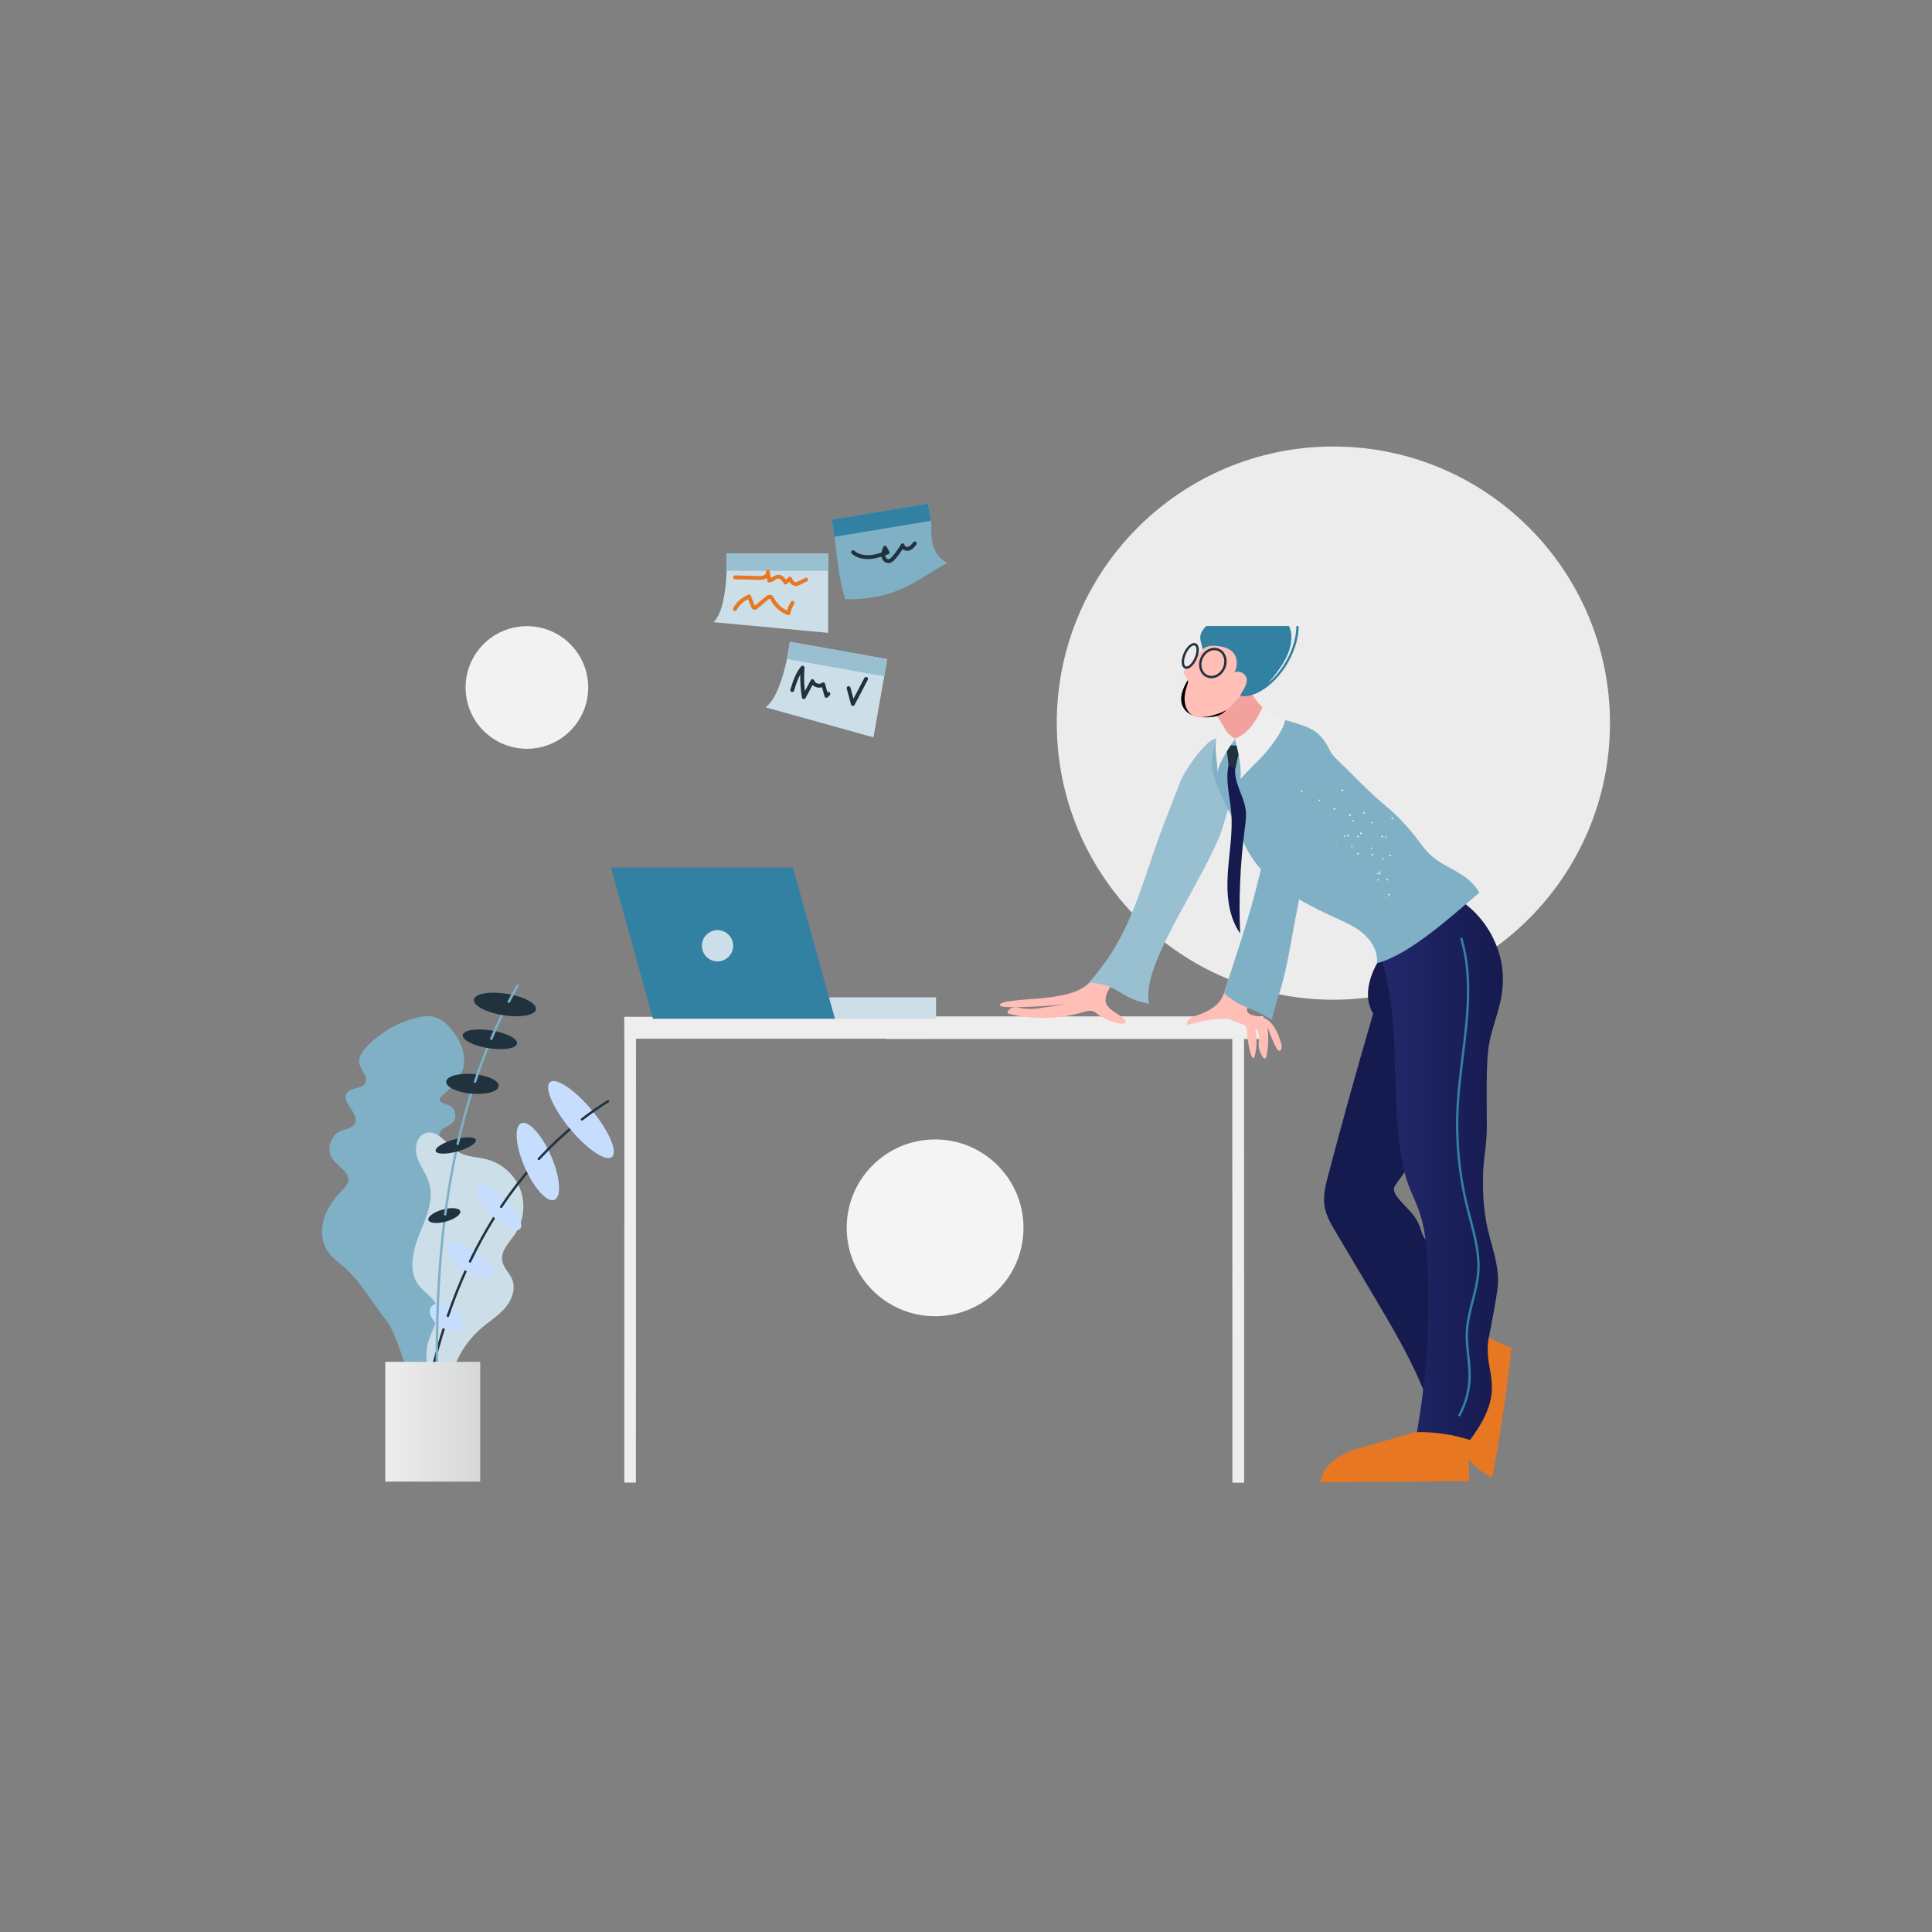 <?xml version="1.0" encoding="UTF-8"?> <svg xmlns="http://www.w3.org/2000/svg" width="450" height="450" viewBox="0 0 450 450" fill="none"><rect x="0" y="0" width="450" height="450" fill="#808080" stroke="none"/><g clip-path="url(#clip0_10456_43045)"><path d="M122.725 174.406C130.612 174.406 137.006 168.012 137.006 160.126C137.006 152.239 130.612 145.846 122.725 145.846C114.839 145.846 108.445 152.239 108.445 160.126C108.445 168.012 114.839 174.406 122.725 174.406Z" fill="#F2F2F2"></path></g><g clip-path="url(#clip1_10456_43045)"><path d="M310.567 232.853C346.149 232.853 374.994 204.008 374.994 168.427C374.994 132.845 346.149 104 310.567 104C274.985 104 246.141 132.845 246.141 168.427C246.141 204.008 274.985 232.853 310.567 232.853Z" fill="#ECECEC"></path></g><g clip-path="url(#clip2_10456_43045)"><path d="M145.433 237.061L145.406 345.323L148.117 345.324L148.143 239.788H287.211V345.324H289.757V237.061H145.433Z" fill="url(#paint0_linear_10456_43045)"></path></g><g clip-path="url(#clip3_10456_43045)"><path d="M217.801 306.576C229.172 306.576 238.391 297.358 238.391 285.986C238.391 274.615 229.172 265.396 217.801 265.396C206.429 265.396 197.211 274.615 197.211 285.986C197.211 297.358 206.429 306.576 217.801 306.576Z" fill="#F4F4F4"></path></g><g clip-path="url(#clip4_10456_43045)"><path d="M192.882 147.4L166.211 144.918C167.985 143.154 168.947 139.187 169.242 133.41V128.896H192.882V147.4Z" fill="#CCDFE8"></path><path d="M169.242 128.896H192.883V132.958H169.242V128.896Z" fill="#99C0D1"></path><path d="M203.446 171.747L178.312 164.742C180.319 163.308 181.928 159.566 183.212 153.928L183.994 149.484L206.653 153.527L203.446 171.747Z" fill="#CCDFE8"></path><path d="M183.993 149.486L206.653 153.529L205.949 157.529L183.289 153.486L183.993 149.486Z" fill="#99C0D1"></path><path d="M220.671 131.154C215.062 133.713 209.92 139.88 196.831 139.559C195.568 135.258 195.091 131.224 194.435 125.478L193.703 121.025L216.164 117.283L216.982 122.258C216.622 126.359 217.612 129.495 220.671 131.154Z" fill="#7FB0C5"></path><path d="M193.703 121.026L216.164 117.285L216.823 121.293L194.361 125.033L193.703 121.026Z" fill="#3281A3"></path><path d="M185.349 136.505C184.634 136.505 184.146 135.952 183.85 135.48L183.273 136.022C183.224 136.067 183.166 136.101 183.103 136.122C183.04 136.142 182.973 136.148 182.907 136.139C182.841 136.13 182.778 136.106 182.723 136.07C182.667 136.034 182.62 135.986 182.586 135.929C182.246 135.374 181.791 134.745 181.251 134.771C180.99 134.786 180.72 134.961 180.435 135.146C180.079 135.376 179.677 135.637 179.177 135.663C179.065 135.669 178.956 135.632 178.869 135.561C178.783 135.49 178.727 135.389 178.711 135.278L178.615 134.625C178.508 134.706 178.392 134.774 178.27 134.83C177.682 135.097 177.029 135.079 176.505 135.064L171.193 134.916C171.133 134.914 171.075 134.9 171.021 134.876C170.968 134.852 170.919 134.817 170.879 134.774C170.838 134.731 170.807 134.68 170.786 134.625C170.765 134.57 170.755 134.511 170.757 134.452C170.764 134.203 170.964 134.006 171.218 134.013L176.53 134.162C176.985 134.175 177.501 134.189 177.901 134.007C178.177 133.882 178.438 133.587 178.422 133.306L178.409 133.216C178.391 133.101 178.42 132.983 178.488 132.887C178.556 132.792 178.658 132.727 178.773 132.706C178.888 132.686 179.006 132.711 179.103 132.777C179.2 132.842 179.267 132.943 179.291 133.057C179.302 133.109 179.309 133.16 179.314 133.211L179.524 134.642C179.662 134.573 179.804 134.481 179.949 134.387C180.303 134.157 180.705 133.897 181.202 133.87C182.016 133.825 182.603 134.381 183.048 134.998L183.662 134.421C183.713 134.373 183.775 134.338 183.843 134.318C183.91 134.298 183.982 134.295 184.051 134.308C184.12 134.321 184.185 134.35 184.241 134.393C184.297 134.436 184.341 134.492 184.372 134.555C184.715 135.272 185.033 135.611 185.368 135.602C185.521 135.596 185.701 135.507 185.876 135.422L187.567 134.594C187.62 134.568 187.677 134.553 187.736 134.55C187.795 134.546 187.854 134.555 187.91 134.574C187.965 134.593 188.017 134.623 188.061 134.663C188.105 134.702 188.14 134.75 188.166 134.803C188.218 134.91 188.225 135.034 188.186 135.147C188.148 135.26 188.066 135.353 187.959 135.406L186.268 136.233C186.034 136.348 185.742 136.491 185.402 136.504C185.384 136.505 185.367 136.505 185.349 136.505V136.505ZM183.619 143.27C183.567 143.27 183.515 143.261 183.465 143.242C181.798 142.629 180.363 141.372 179.529 139.795C179.46 139.664 179.369 139.492 179.307 139.468C179.29 139.46 179.188 139.441 178.859 139.715L176.437 141.734C176.307 141.842 176.004 142.096 175.616 142.018C175.173 141.929 175 141.493 174.936 141.329L174.227 139.533C173.106 140.086 172.147 141.005 171.553 142.106C171.525 142.158 171.488 142.204 171.442 142.241C171.396 142.279 171.344 142.306 171.287 142.323C171.231 142.34 171.171 142.346 171.113 142.34C171.054 142.333 170.997 142.316 170.945 142.287C170.841 142.23 170.763 142.133 170.729 142.019C170.696 141.904 170.709 141.781 170.765 141.675C171.528 140.26 172.819 139.106 174.306 138.511C174.361 138.489 174.419 138.478 174.478 138.479C174.537 138.48 174.595 138.493 174.649 138.516C174.758 138.564 174.844 138.653 174.888 138.764L175.769 140.996C175.784 141.033 175.796 141.063 175.807 141.085C175.823 141.073 175.843 141.058 175.865 141.039L178.287 139.02C178.492 138.848 179.039 138.392 179.635 138.628C180.005 138.774 180.182 139.109 180.311 139.354C180.974 140.607 182.051 141.621 183.317 142.206C183.529 141.492 183.834 140.81 184.225 140.176C184.256 140.126 184.296 140.082 184.344 140.048C184.392 140.013 184.446 139.989 184.503 139.975C184.561 139.962 184.62 139.96 184.678 139.969C184.737 139.979 184.792 140 184.842 140.031C184.943 140.095 185.015 140.196 185.042 140.312C185.069 140.428 185.049 140.551 184.987 140.652C184.554 141.353 184.24 142.119 184.056 142.921C184.041 142.983 184.014 143.042 183.976 143.092C183.937 143.143 183.888 143.185 183.832 143.216C183.767 143.251 183.694 143.27 183.619 143.27V143.27Z" fill="#E87722"></path><path d="M206.918 131.159C206.081 131.159 205.455 130.417 205.304 129.651C204.46 129.917 203.592 130.132 202.69 130.203C200.978 130.338 199.454 129.896 198.395 128.958C198.209 128.794 198.191 128.509 198.354 128.321C198.518 128.134 198.801 128.116 198.987 128.281C199.85 129.044 201.173 129.417 202.62 129.303C203.53 129.231 204.427 128.992 205.307 128.702C205.386 128.229 205.559 127.788 205.709 127.406C205.739 127.327 205.792 127.258 205.861 127.208C205.93 127.157 206.011 127.127 206.096 127.122C206.181 127.116 206.266 127.135 206.341 127.176C206.415 127.216 206.477 127.278 206.517 127.353L207.129 128.459C207.193 128.574 207.203 128.713 207.157 128.837C207.134 128.898 207.099 128.953 207.052 128.999C207.006 129.045 206.95 129.081 206.889 129.103C206.65 129.189 206.41 129.276 206.168 129.361C206.17 129.379 206.171 129.397 206.174 129.414C206.23 129.838 206.584 130.288 206.967 130.254C207.255 130.228 207.531 129.96 207.787 129.674C208.576 128.791 209.268 127.826 209.85 126.795C209.897 126.712 209.97 126.645 210.058 126.606C210.145 126.567 210.243 126.557 210.337 126.578C210.529 126.62 210.671 126.784 210.687 126.982C210.695 127.086 210.757 127.177 210.869 127.253C211.056 127.379 211.334 127.419 211.544 127.352C211.991 127.208 212.343 126.788 212.724 126.295C212.76 126.248 212.805 126.209 212.856 126.18C212.907 126.151 212.964 126.132 213.022 126.125C213.081 126.117 213.14 126.122 213.197 126.137C213.254 126.153 213.307 126.18 213.353 126.216C213.447 126.29 213.508 126.398 213.523 126.517C213.537 126.635 213.505 126.755 213.432 126.85C213.066 127.323 212.565 127.971 211.818 128.211C211.343 128.365 210.788 128.284 210.371 128.002C210.324 127.971 210.279 127.937 210.238 127.902C209.712 128.743 209.115 129.538 208.454 130.278C208.075 130.701 207.643 131.1 207.046 131.153C207.003 131.156 206.961 131.158 206.918 131.159V131.159ZM187.225 162.834C187.119 162.833 187.016 162.795 186.935 162.726C186.854 162.657 186.8 162.562 186.783 162.457C186.488 160.69 186.36 158.899 186.4 157.107C185.749 158.3 185.334 159.647 184.955 160.875C184.937 160.931 184.909 160.984 184.872 161.029C184.834 161.075 184.788 161.113 184.736 161.14C184.684 161.168 184.627 161.185 184.568 161.19C184.509 161.196 184.45 161.189 184.394 161.172C184.28 161.136 184.185 161.056 184.13 160.95C184.074 160.844 184.063 160.721 184.098 160.607C184.649 158.822 185.274 156.798 186.587 155.227C186.647 155.154 186.73 155.102 186.822 155.079C186.915 155.056 187.012 155.063 187.1 155.1C187.188 155.136 187.262 155.2 187.312 155.282C187.362 155.363 187.384 155.458 187.377 155.553C187.234 157.357 187.267 159.17 187.477 160.967L188.841 158.434C188.882 158.355 188.946 158.291 189.024 158.249C189.103 158.207 189.192 158.19 189.28 158.2C189.368 158.209 189.452 158.244 189.52 158.301C189.588 158.357 189.638 158.433 189.664 158.518C189.76 158.838 190.046 159.097 190.43 159.21C190.813 159.324 191.193 159.262 191.446 159.046C191.503 158.997 191.572 158.963 191.646 158.948C191.72 158.932 191.796 158.936 191.868 158.958C191.94 158.98 192.006 159.02 192.058 159.075C192.11 159.129 192.148 159.196 192.168 159.268L192.714 161.236C192.801 161.181 192.905 161.157 193.007 161.17C193.11 161.182 193.205 161.23 193.276 161.304C193.448 161.484 193.443 161.77 193.265 161.943L192.793 162.4C192.738 162.455 192.669 162.494 192.594 162.513C192.519 162.533 192.439 162.532 192.365 162.511C192.289 162.491 192.221 162.451 192.166 162.396C192.111 162.341 192.071 162.272 192.05 162.197L191.457 160.06C191.065 160.197 190.617 160.206 190.176 160.076C189.818 159.97 189.506 159.784 189.264 159.54L187.619 162.597C187.581 162.668 187.524 162.728 187.455 162.77C187.385 162.812 187.306 162.834 187.225 162.834V162.834ZM198.651 164.428C198.552 164.427 198.456 164.395 198.378 164.334C198.3 164.274 198.243 164.19 198.218 164.094L197.222 160.394C197.19 160.279 197.206 160.156 197.265 160.052C197.324 159.948 197.422 159.872 197.537 159.84C197.652 159.809 197.775 159.825 197.878 159.885C197.981 159.944 198.056 160.042 198.087 160.157L198.786 162.754L201.328 157.919C201.355 157.867 201.393 157.82 201.438 157.783C201.483 157.745 201.535 157.716 201.592 157.699C201.648 157.681 201.707 157.675 201.766 157.681C201.825 157.686 201.882 157.703 201.934 157.731C202.039 157.788 202.118 157.883 202.153 157.998C202.188 158.112 202.176 158.235 202.12 158.341L199.047 164.187C199.009 164.26 198.952 164.32 198.883 164.363C198.813 164.405 198.733 164.427 198.651 164.428V164.428Z" fill="#21323F"></path></g><g clip-path="url(#clip5_10456_43045)"><path d="M107.815 248.983L108.063 248.685C108.008 248.682 107.953 248.682 107.897 248.679C108.686 245.456 107.133 242.042 104.943 239.529C103.973 238.416 102.824 237.386 101.414 236.945C99.942 236.485 98.345 236.714 96.851 237.094C92.489 238.2 88.457 240.575 85.375 243.853C84.374 244.918 83.414 246.287 83.698 247.721C84.016 249.323 85.822 250.779 85.082 252.234C84.319 253.734 81.718 253.189 80.784 254.588C79.344 256.745 83.804 259.331 82.659 261.657C82.072 262.849 80.455 262.949 79.237 263.482C76.902 264.504 75.966 267.832 77.427 269.921C78.728 271.779 81.607 273.1 81.064 275.302C80.873 276.074 80.268 276.662 79.711 277.229C77.881 279.093 76.274 281.253 75.487 283.743C74.698 286.234 74.815 289.095 76.225 291.294C76.947 292.421 77.964 293.324 79.001 294.17C84.173 298.382 86.176 302.809 90.326 308.031C92.919 311.294 98.684 332.2 100.094 338.082C101.164 329.522 103.626 304.065 104.661 302.652C105.696 301.24 106.235 299.254 105.354 297.74C104.713 296.637 103.489 296.04 102.447 295.303C101.405 294.566 100.42 293.405 100.671 292.154C100.787 291.576 101.153 291.083 101.526 290.626C102.711 289.177 104.088 287.852 104.951 286.19C105.814 284.528 106.06 282.371 104.956 280.859C103.919 279.44 101.927 278.816 100.372 277.946C101.699 276.928 103.646 276.235 104.75 274.921C105.592 273.92 105.9 272.494 105.546 271.235C105.173 269.906 104.166 268.879 103.358 267.751C103.525 267.095 103.476 266.437 103.086 265.842C102.879 265.526 102.601 265.277 102.283 265.067C102.24 264.402 102.389 263.761 102.83 263.252C103.503 262.476 104.641 262.268 105.386 261.561C106.568 260.441 106.169 258.145 104.679 257.489C103.822 257.111 102.557 257.013 102.418 256.086C102.404 255.981 102.406 255.875 102.427 255.771C104.635 253.722 106.996 251.791 107.815 248.983Z" fill="#7FB0C5"></path><path d="M119.305 298.034C118.693 296.501 117.271 295.32 116.986 293.695C116.573 291.335 118.65 289.386 119.986 287.398C122.001 284.402 122.465 280.421 121.194 277.043C119.922 273.664 116.949 270.976 113.46 270.05C111.24 269.461 108.794 269.525 106.821 268.349C104.133 266.749 101.988 262.909 99.039 263.952C96.977 264.682 96.493 267.489 97.174 269.567C97.856 271.645 99.31 273.409 99.947 275.501C101.164 279.499 99.207 283.68 97.652 287.558C96.097 291.437 95.028 296.226 97.623 299.502C98.888 301.1 100.912 302.139 101.646 304.04C102.645 306.625 100.821 309.335 99.923 311.957C98.253 316.837 100.16 322.711 104.38 325.679C104.523 319.469 107.414 313.373 112.133 309.332C113.959 307.769 116.049 306.492 117.624 304.676C119.199 302.86 120.196 300.265 119.305 298.034V298.034Z" fill="#CCDFE8"></path><path d="M97.719 335.122C97.679 335.122 97.639 335.113 97.603 335.096C97.566 335.08 97.533 335.055 97.507 335.025C97.48 334.994 97.46 334.959 97.449 334.92C97.438 334.881 97.435 334.841 97.44 334.801C98.783 325.268 100.806 316.322 103.452 308.211C103.463 308.176 103.482 308.144 103.506 308.116C103.53 308.088 103.559 308.065 103.592 308.048C103.625 308.031 103.661 308.021 103.698 308.018C103.735 308.016 103.772 308.02 103.807 308.032C103.842 308.043 103.875 308.061 103.903 308.085C103.931 308.109 103.954 308.139 103.971 308.172C103.988 308.205 103.998 308.241 104.001 308.277C104.003 308.314 103.999 308.351 103.988 308.386C101.351 316.465 99.336 325.379 97.998 334.88C97.989 334.947 97.955 335.008 97.904 335.053C97.853 335.097 97.787 335.122 97.719 335.122Z" fill="#21323F"></path><path d="M100.414 304.405C101.223 303.215 103.433 303.305 105.349 304.607C107.266 305.909 108.164 307.929 107.355 309.119C106.547 310.31 104.337 310.219 102.421 308.917C100.504 307.616 99.606 305.595 100.414 304.405Z" fill="#C6DDFE"></path><path d="M104.321 306.777C104.276 306.776 104.232 306.766 104.192 306.745C104.152 306.725 104.118 306.695 104.092 306.658C104.066 306.622 104.049 306.58 104.042 306.535C104.036 306.491 104.04 306.446 104.054 306.403C105.415 302.434 106.959 298.577 108.644 294.94C108.659 294.907 108.681 294.877 108.708 294.852C108.736 294.827 108.767 294.807 108.802 294.795C108.837 294.782 108.874 294.776 108.911 294.778C108.948 294.779 108.984 294.788 109.018 294.803C109.051 294.819 109.082 294.841 109.107 294.868C109.132 294.895 109.151 294.927 109.164 294.962C109.177 294.996 109.182 295.033 109.181 295.07C109.179 295.107 109.171 295.143 109.155 295.177C107.478 298.795 105.941 302.634 104.587 306.585C104.569 306.641 104.533 306.689 104.485 306.724C104.437 306.758 104.38 306.777 104.321 306.777V306.777Z" fill="#21323F"></path><path d="M104.358 290.038C105.167 288.848 108.168 289.476 111.061 291.44C113.953 293.405 115.643 295.962 114.834 297.153C114.025 298.343 111.025 297.715 108.132 295.751C105.239 293.786 103.55 291.228 104.358 290.038Z" fill="#C6DDFE"></path><path d="M109.493 294.085C109.445 294.085 109.398 294.073 109.356 294.05C109.315 294.026 109.28 293.993 109.254 293.953C109.229 293.913 109.214 293.867 109.211 293.819C109.209 293.772 109.218 293.724 109.238 293.681C109.747 292.62 110.272 291.567 110.814 290.523C112.28 287.701 113.878 284.95 115.604 282.279C115.625 282.248 115.651 282.221 115.681 282.2C115.712 282.179 115.746 282.164 115.782 282.157C115.818 282.149 115.856 282.148 115.892 282.155C115.928 282.162 115.963 282.175 115.994 282.196C116.025 282.216 116.052 282.242 116.073 282.272C116.094 282.302 116.109 282.337 116.117 282.373C116.124 282.409 116.125 282.446 116.118 282.482C116.112 282.519 116.098 282.553 116.078 282.584C114.362 285.241 112.772 287.976 111.314 290.782C110.775 291.821 110.252 292.869 109.746 293.924C109.724 293.972 109.688 294.013 109.643 294.042C109.598 294.07 109.546 294.085 109.493 294.085V294.085Z" fill="#21323F"></path><path d="M111.064 276.138C112.021 275.185 115.049 276.672 117.828 279.46C120.607 282.248 122.085 285.281 121.128 286.234C120.172 287.186 117.144 285.699 114.365 282.911C111.586 280.123 110.108 277.091 111.064 276.138V276.138Z" fill="#C6DDFE"></path><path d="M116.727 281.366C116.676 281.366 116.626 281.352 116.582 281.325C116.538 281.299 116.502 281.261 116.478 281.216C116.454 281.171 116.443 281.121 116.446 281.07C116.448 281.019 116.465 280.969 116.493 280.927C118.778 277.52 121.271 274.279 123.903 271.293C123.928 271.265 123.957 271.242 123.991 271.226C124.024 271.21 124.06 271.2 124.097 271.198C124.134 271.196 124.171 271.2 124.206 271.212C124.241 271.224 124.273 271.243 124.301 271.268C124.329 271.292 124.352 271.322 124.368 271.355C124.384 271.388 124.394 271.424 124.396 271.461C124.398 271.498 124.393 271.535 124.381 271.57C124.369 271.605 124.351 271.637 124.326 271.665C121.711 274.633 119.233 277.855 116.961 281.241C116.935 281.28 116.901 281.311 116.86 281.333C116.819 281.354 116.773 281.366 116.727 281.366V281.366Z" fill="#21323F"></path><path d="M121.395 261.622C123.084 260.886 126.193 264.28 128.339 269.203C130.486 274.126 130.856 278.713 129.168 279.449C127.479 280.185 124.37 276.791 122.223 271.868C120.077 266.946 119.706 262.358 121.395 261.622Z" fill="#C6DDFE"></path><path d="M125.5 270.227C125.445 270.227 125.392 270.211 125.346 270.181C125.3 270.151 125.264 270.108 125.242 270.058C125.22 270.008 125.214 269.952 125.223 269.898C125.232 269.845 125.256 269.794 125.293 269.754C127.999 266.827 130.89 264.111 133.884 261.682C133.913 261.659 133.946 261.641 133.982 261.631C134.017 261.62 134.054 261.617 134.091 261.621C134.128 261.625 134.164 261.636 134.196 261.653C134.229 261.671 134.258 261.695 134.281 261.723C134.304 261.752 134.322 261.785 134.332 261.821C134.343 261.856 134.346 261.893 134.342 261.93C134.338 261.967 134.327 262.002 134.31 262.035C134.292 262.067 134.268 262.096 134.239 262.119C131.266 264.531 128.395 267.228 125.707 270.136C125.681 270.165 125.649 270.188 125.613 270.204C125.578 270.219 125.539 270.227 125.5 270.227V270.227Z" fill="#21323F"></path><path d="M128.111 252.052C129.531 250.879 133.909 253.831 137.89 258.645C141.87 263.46 143.946 268.314 142.526 269.488C141.106 270.662 136.728 267.71 132.747 262.895C128.767 258.081 126.691 253.226 128.111 252.052V252.052Z" fill="#C6DDFE"></path><path d="M135.547 261.01C135.489 261.01 135.431 260.991 135.383 260.957C135.336 260.923 135.3 260.874 135.281 260.819C135.262 260.763 135.261 260.703 135.278 260.647C135.295 260.59 135.329 260.541 135.375 260.505C137.339 258.99 139.376 257.573 141.48 256.259C141.543 256.223 141.618 256.213 141.689 256.231C141.759 256.249 141.82 256.294 141.858 256.356C141.897 256.417 141.91 256.491 141.895 256.562C141.88 256.633 141.838 256.696 141.778 256.737C139.69 258.041 137.668 259.447 135.72 260.951C135.67 260.989 135.61 261.01 135.547 261.01V261.01Z" fill="#21323F"></path><path d="M102.723 340.512L101.704 337.417C101.69 337.373 101.686 337.325 101.695 337.279C101.703 337.233 101.723 337.19 101.752 337.154C101.781 337.117 101.819 337.088 101.862 337.07C101.905 337.052 101.952 337.044 101.999 337.048C101.329 322.049 100.969 304.466 102.964 286.587C103.059 285.737 103.159 284.881 103.264 284.045C103.274 283.972 103.312 283.905 103.371 283.859C103.43 283.813 103.504 283.792 103.579 283.801C103.653 283.81 103.72 283.848 103.766 283.907C103.812 283.966 103.833 284.041 103.824 284.115C103.719 284.959 103.619 285.804 103.524 286.65C101.47 305.06 101.918 323.168 102.627 338.452L102.723 340.512Z" fill="#7FB0C5"></path><path d="M99.778 284.153C99.566 283.384 101.057 282.303 103.109 281.737C105.16 281.171 106.995 281.336 107.207 282.104C107.42 282.873 105.928 283.954 103.877 284.52C101.825 285.086 99.99 284.921 99.778 284.153Z" fill="#21323F"></path><path d="M103.704 283.124C103.664 283.124 103.624 283.115 103.587 283.099C103.551 283.082 103.518 283.058 103.492 283.028C103.465 282.998 103.446 282.962 103.434 282.924C103.422 282.886 103.419 282.845 103.424 282.806C104.109 277.571 104.996 272.448 106.063 267.578C106.07 267.541 106.084 267.506 106.105 267.475C106.126 267.443 106.153 267.417 106.184 267.396C106.216 267.375 106.251 267.361 106.288 267.354C106.325 267.347 106.363 267.348 106.4 267.356C106.437 267.364 106.471 267.379 106.502 267.401C106.533 267.423 106.559 267.45 106.579 267.482C106.599 267.514 106.612 267.55 106.618 267.587C106.624 267.624 106.622 267.662 106.613 267.698C105.55 272.553 104.665 277.661 103.983 282.879C103.974 282.947 103.941 283.009 103.889 283.054C103.838 283.099 103.772 283.124 103.704 283.124Z" fill="#7FB0C5"></path><path d="M101.469 268.096C101.257 267.328 103.184 266.126 105.773 265.412C108.361 264.698 110.632 264.742 110.844 265.511C111.056 266.279 109.129 267.481 106.541 268.195C103.952 268.909 101.681 268.865 101.469 268.096Z" fill="#21323F"></path><path d="M106.603 266.717C106.56 266.717 106.518 266.707 106.48 266.689C106.442 266.671 106.408 266.644 106.382 266.611C106.355 266.578 106.337 266.539 106.327 266.498C106.318 266.457 106.318 266.414 106.327 266.373C107.333 261.939 108.515 257.597 109.841 253.467C109.864 253.396 109.914 253.337 109.981 253.303C110.047 253.268 110.125 253.262 110.196 253.285C110.267 253.308 110.326 253.358 110.36 253.424C110.394 253.491 110.401 253.568 110.378 253.639C109.056 257.754 107.878 262.08 106.877 266.497C106.863 266.56 106.828 266.615 106.778 266.655C106.728 266.695 106.667 266.717 106.603 266.717Z" fill="#7FB0C5"></path><path d="M110.241 250.167C106.864 249.876 104.038 250.663 103.929 251.926C103.819 253.189 106.469 254.448 109.846 254.739C113.223 255.03 116.049 254.242 116.159 252.979C116.268 251.717 113.619 250.458 110.241 250.167Z" fill="#21323F"></path><path d="M110.641 252.225C110.596 252.225 110.552 252.214 110.513 252.193C110.473 252.173 110.439 252.143 110.412 252.107C110.386 252.071 110.369 252.029 110.363 251.985C110.356 251.941 110.36 251.896 110.374 251.853C111.349 248.933 112.424 246.047 113.598 243.2C113.612 243.165 113.632 243.134 113.659 243.108C113.685 243.082 113.716 243.061 113.75 243.047C113.784 243.033 113.821 243.025 113.858 243.025C113.895 243.025 113.931 243.033 113.966 243.047C114.11 243.106 114.178 243.271 114.119 243.415C112.95 246.25 111.88 249.124 110.908 252.032C110.89 252.088 110.854 252.137 110.806 252.172C110.758 252.206 110.7 252.225 110.641 252.225V252.225Z" fill="#7FB0C5"></path><path d="M107.782 241.069C107.964 239.926 110.941 239.448 114.432 240.002C117.924 240.556 120.607 241.933 120.425 243.076C120.243 244.219 117.266 244.697 113.775 244.143C110.284 243.589 107.601 242.213 107.782 241.069V241.069Z" fill="#21323F"></path><path d="M114.43 242.226C114.384 242.226 114.338 242.214 114.297 242.192C114.256 242.17 114.221 242.138 114.195 242.099C114.169 242.06 114.154 242.015 114.15 241.969C114.145 241.923 114.153 241.876 114.171 241.833C115.14 239.561 116.177 237.319 117.279 235.109C117.296 235.076 117.319 235.046 117.347 235.022C117.375 234.998 117.407 234.979 117.442 234.968C117.478 234.956 117.515 234.951 117.552 234.954C117.588 234.956 117.625 234.966 117.658 234.983C117.691 234.999 117.72 235.022 117.745 235.05C117.769 235.078 117.787 235.111 117.799 235.146C117.811 235.181 117.815 235.218 117.813 235.254C117.81 235.291 117.8 235.327 117.784 235.36C116.686 237.561 115.654 239.793 114.69 242.054C114.668 242.105 114.632 242.148 114.586 242.179C114.54 242.209 114.486 242.226 114.43 242.226V242.226Z" fill="#7FB0C5"></path><path d="M110.394 232.819C110.613 231.437 114.024 230.828 118.011 231.461C121.998 232.094 125.052 233.728 124.832 235.111C124.613 236.494 121.202 237.102 117.215 236.469C113.228 235.836 110.174 234.202 110.394 232.819V232.819Z" fill="#21323F"></path><path d="M118.508 233.607C118.46 233.606 118.412 233.594 118.37 233.57C118.328 233.546 118.292 233.511 118.267 233.47C118.242 233.429 118.228 233.381 118.227 233.333C118.225 233.285 118.236 233.237 118.259 233.194C118.918 231.933 119.603 230.684 120.311 229.45C120.33 229.418 120.354 229.39 120.384 229.367C120.413 229.344 120.446 229.328 120.482 229.318C120.518 229.309 120.555 229.306 120.592 229.311C120.629 229.316 120.664 229.328 120.696 229.346C120.728 229.365 120.757 229.389 120.779 229.418C120.802 229.448 120.818 229.481 120.828 229.517C120.838 229.553 120.84 229.59 120.835 229.626C120.831 229.663 120.819 229.699 120.8 229.731C120.095 230.959 119.415 232.201 118.758 233.455C118.734 233.501 118.699 233.539 118.654 233.566C118.61 233.593 118.56 233.607 118.508 233.607V233.607Z" fill="#7FB0C5"></path><path d="M89.742 317.195H111.849V345.1H89.742V317.195Z" fill="url(#paint1_linear_10456_43045)"></path></g><g clip-path="url(#clip6_10456_43045)"><path d="M145.383 215.533H215.586V241.929H145.383V215.533Z" fill="#EEEEEE"></path></g><g clip-path="url(#clip7_10456_43045)"><path d="M289.731 237.061L289.758 345.323L287.047 345.324L287.021 239.788H147.953V345.324H145.407V237.061H289.731Z" fill="url(#paint2_linear_10456_43045)"></path></g><g clip-path="url(#clip8_10456_43045)"><path d="M206.352 236.74H294.238V241.998H206.352V236.74Z" fill="#EEEEEE"></path><path d="M290.146 239.001C290.4 239.305 290.403 239.738 290.414 240.134C290.471 242.257 291.473 247.781 292.219 246.167C292.781 243.939 292.818 241.61 292.327 239.365C293.419 240.188 293.257 241.829 293.162 243.193C293.067 244.558 294.257 247.154 294.892 246.415C295.422 243.997 295.507 241.573 295.236 239.113C295.775 240.869 296.481 242.57 297.345 244.191C297.464 244.414 297.61 244.655 297.853 244.72C298.495 244.892 298.656 243.856 298.466 243.22C297.676 240.574 296.464 237.509 293.772 236.88C292.433 236.567 290.465 236.519 290.407 235.146C292.389 230.288 294.148 225.341 295.676 220.322C293.925 220.089 292.301 219.04 291.369 217.541C289.221 221.278 287.056 225.052 285.775 229.166C285.384 230.42 285.067 231.723 284.357 232.829C282.993 234.955 280.453 235.965 278.054 236.76C277.128 237.068 275.994 238.084 276.703 238.754C279.711 237.737 282.87 237.241 286.045 237.286L289.423 238.573C289.688 238.674 289.965 238.784 290.146 239.001V239.001ZM232.951 234.271C232.06 232.824 241.277 232.866 245.44 232.164C247.97 231.737 250.6 231.27 252.68 229.769C254.307 228.596 255.453 226.892 256.624 225.264C257.583 223.932 258.58 222.629 259.615 221.355C260.066 220.8 260.647 220.197 261.359 220.269C262.078 220.341 262.554 221.12 262.55 221.841C262.545 222.562 262.191 223.229 261.846 223.863L258.441 230.119C257.874 231.16 257.289 232.325 257.566 233.477C258.083 235.627 262.211 236.717 262.18 238.062C262.212 239.176 257.49 237.659 255.672 236.232C255.371 235.996 255.08 235.737 254.729 235.586C253.94 235.248 253.038 235.521 252.214 235.764C246.538 237.437 240.405 237.535 234.679 236.042C234.643 235.28 235.441 234.709 236.201 234.632C236.961 234.555 237.711 234.811 238.468 234.91C239.473 235.041 240.766 235.02 241.768 234.874C244.427 234.487 245.673 234.304 248.332 233.918C242.843 234.444 233.769 234.941 232.951 234.271V234.271Z" fill="#FFBEB6"></path><path d="M343.137 308.929C345.782 311.117 348.802 312.809 352.051 313.923C350.958 324.037 349.467 334.105 347.58 344.102C343.803 342.533 341.013 339.114 339.468 335.33C337.923 331.547 337.498 327.403 337.385 323.318C337.363 322.506 337.355 321.673 337.627 320.908C337.93 320.056 338.552 319.363 339.055 318.611C340.857 315.918 341.151 312.452 342.863 309.701C344.222 307.515 340.959 310.305 343.137 308.929V308.929Z" fill="#E87722"></path><path d="M342.257 331.556C341.935 336.053 342.201 344.97 342.201 344.97C342.201 344.97 313.212 345.243 307.469 345.243C308.375 341.577 310.536 339.783 313.987 338.243C315.049 337.769 316.17 337.446 317.287 337.125L328.783 333.816C331.134 333.14 333.506 332.459 335.947 332.283C338.133 332.125 340.406 332.363 342.456 331.586C340.118 335.296 342.57 327.185 342.257 331.556Z" fill="#E87722"></path><path d="M337.475 293.6C336.295 292.145 334.646 290.894 333.179 289.785C330.849 288.024 331.405 286.654 329.897 284.048C328.808 282.166 326.381 280.241 325.186 278.434C324.865 277.948 324.618 277.355 324.714 276.771C324.793 276.295 325.086 275.901 325.365 275.526C333.035 265.248 338.167 253.016 342.299 240.564C343.696 236.354 345.005 231.896 344.344 227.459C343.169 219.568 336.34 214.303 330.1 209.969C328.851 214.821 325.048 218.27 322.15 222.199C319.253 226.128 317.204 231.88 319.837 236.079C316.167 248.606 312.67 261.182 309.347 273.805C308.745 276.089 308.144 278.464 308.494 280.818C308.829 283.067 309.997 285.061 311.138 286.982L319.953 301.822C324.638 309.711 329.354 317.663 332.56 326.363C335.132 321.607 338.435 317.318 342.293 313.724C339.847 308.626 338.474 302.938 338.308 297.219C338.271 295.952 338.252 294.558 337.475 293.6Z" fill="#151A4F"></path><path d="M346.856 311.093C347.325 308.952 348.476 302.611 348.77 300.439C349.571 294.518 346.938 289.68 346.035 283.774C345.483 280.163 345.389 278.227 345.419 274.574C345.463 269.288 346.265 267.752 346.309 262.466C346.347 257.919 345.993 247.534 346.856 243.069C347.924 237.541 349.881 234.279 350.049 228.651C350.301 220.213 345.173 211.851 337.532 208.244C332.279 211.007 326.809 219.702 321.148 221.487C326.533 238.006 323.839 249.577 326.011 266.814C326.405 269.937 326.964 273.061 328.055 276.015C328.788 278 329.756 279.892 330.47 281.884C331.893 285.86 332.27 290.128 332.482 294.345C333.139 307.472 332.317 320.631 330.03 333.574C334.225 333.496 338.404 334.117 342.396 335.409C351.778 322.84 344.962 319.732 346.856 311.093Z" fill="url(#paint3_linear_10456_43045)"></path><path d="M299.254 169.352L285.523 171.495C284.573 171.643 283.61 171.795 282.734 172.167C280.184 173.248 275.872 179.601 274.927 182.057C271.957 189.771 270.67 192.73 268.364 199.541C264.618 210.601 261.688 219.924 253.664 228.863C260.988 229.347 260.427 232.476 267.634 233.781C265.811 225.038 278.218 208.572 284.043 194.806C285.595 191.138 286.592 183.82 289.947 181.408C290.994 180.655 295.802 179.926 296.808 179.126C299.734 176.796 300.774 172.641 299.254 169.352Z" fill="#99C0D1"></path><path d="M305.555 169.927C308.793 171.888 308.651 174.261 311.385 176.876C315.496 180.806 318.815 184.486 323.203 188.104C326.431 190.765 329.094 194.041 331.599 197.39C335.413 202.491 341.407 202.395 344.575 207.918C338.369 213.093 328.521 222.311 320.701 224.359C321.034 221.621 319.409 218.955 317.267 217.214C315.126 215.473 312.506 214.454 309.998 213.299C301.937 209.588 293.388 204.647 289.814 196.532C283.954 183.229 280.265 180.142 283.481 171.878C284.047 170.422 288.082 168.09 289.55 167.552C290.628 167.158 290.819 165.738 291.944 165.966C294.802 166.545 303.062 168.417 305.555 169.927V169.927Z" fill="#7FB0C5"></path><path d="M301.338 204.037C300.87 203.89 300.514 204.456 300.35 204.917L289.922 234.089" stroke="black" stroke-width="2.469" stroke-miterlimit="10"></path><path d="M280.273 166.032C281.134 165.482 282.325 165.793 283.104 166.455C283.883 167.116 284.323 168.102 284.842 168.982C286.266 171.394 285.412 170.452 287.623 172.174C289.991 171.287 293.679 168.931 295.495 166.262C292.052 162.96 291.182 161.26 289.374 156.848C287.421 160.771 284.18 164.041 280.273 166.032V166.032Z" fill="#F2A19C"></path><path d="M282.922 150.049L277.62 159.195C276.716 160.753 275.806 162.707 276.73 164.254C277.678 165.838 279.904 165.921 281.748 165.814C283.109 165.735 284.92 165.171 284.787 163.816" stroke="black" stroke-width="2.469" stroke-miterlimit="10"></path><path d="M281.688 159.593C282.096 158.559 282.047 157.412 282.107 156.301C282.167 155.191 282.381 154.005 283.17 153.22C283.958 152.436 285.482 152.333 286.079 153.271C286.262 155.186 285.873 157.112 284.96 158.805C284.614 159.444 284.153 160.079 283.472 160.336C282.791 160.593 281.866 160.298 281.688 159.593Z" stroke="black" stroke-width="2.469" stroke-miterlimit="10"></path><path d="M287.056 164.125L291.226 159.76C292.162 158.781 293.115 157.776 293.666 156.539C294.723 154.171 294.024 151.187 292.134 149.409C290.245 147.631 287.335 147.091 284.872 147.912C281.3 149.101 278.509 153.444 275.89 156.145C275.075 157.181 277.112 157.898 276.645 159.218C276.083 160.802 275.658 162.524 276.078 164.152C276.499 165.779 277.518 167.088 279.691 167.036C280.355 167.021 281.548 166.919 282.181 166.719C283.518 166.297 284.431 166.087 285.634 165.368C286.176 165.044 286.62 164.582 287.056 164.125Z" fill="#FFBEB6"></path><path d="M282.159 157.975C281.782 157.975 281.409 157.899 281.063 157.75C279.48 157.067 278.836 155.023 279.627 153.193C280.223 151.815 281.513 150.889 282.837 150.889C283.218 150.889 283.587 150.964 283.933 151.114C285.516 151.797 286.16 153.841 285.369 155.671C284.773 157.049 283.483 157.975 282.159 157.975V157.975ZM282.837 151.435C281.729 151.435 280.64 152.228 280.129 153.409C279.458 154.962 279.974 156.685 281.28 157.248C281.557 157.368 281.853 157.428 282.159 157.428C283.267 157.428 284.356 156.635 284.867 155.454C285.538 153.9 285.022 152.179 283.716 151.615C283.438 151.496 283.139 151.434 282.837 151.435V151.435ZM286.201 178.559C286.201 178.559 285.788 174.991 285.511 173.331C286.79 173.672 288.136 173.763 289.45 173.598C288.396 175.596 288.217 176.636 287.799 178.855C287.204 178.582 286.201 178.559 286.201 178.559Z" fill="#21323F"></path><path d="M287.762 178.603C287.188 178.767 286.521 178.508 286.208 178C285.336 181.649 286.459 185.437 286.778 189.175C287.186 193.964 286.262 198.755 285.967 203.552C285.672 208.35 286.098 213.458 288.847 217.403C288.507 209.213 288.875 201.009 289.947 192.883C290.119 191.577 290.31 190.258 290.181 188.947C289.831 185.388 287.164 182.129 287.762 178.603V178.603Z" fill="#151A4F"></path><path d="M299.157 167.562C297.619 167.089 295.414 165.838 294.068 164.725C292.61 167.85 290.842 170.825 287.617 172.055C288.451 175.096 289.131 178.29 288.954 181.437C292.172 177.791 294.245 176.397 297.027 172.41C298.388 170.459 299.761 167.748 299.157 167.562V167.562Z" fill="#EEEEEE"></path><path d="M292.319 161.593C292.256 161.593 292.195 161.571 292.146 161.53C292.097 161.49 292.064 161.434 292.052 161.372C292.04 161.31 292.05 161.246 292.08 161.19C292.109 161.134 292.158 161.091 292.216 161.067C297.29 159.015 301.835 151.991 301.941 146.036C301.944 145.885 302.074 145.783 302.22 145.768C302.255 145.768 302.291 145.776 302.324 145.79C302.357 145.805 302.387 145.825 302.412 145.851C302.436 145.877 302.456 145.907 302.469 145.941C302.482 145.974 302.489 146.01 302.488 146.046C302.379 152.193 297.674 159.449 292.421 161.573C292.389 161.587 292.354 161.594 292.319 161.593V161.593Z" fill="#3281A3"></path><path d="M311.029 180.6C311.258 176.303 307.774 169.085 303.372 169.581C298.326 170.149 298.689 172.64 297.964 177.582C297.078 183.629 295.209 196.196 293.527 203.183C290.753 214.706 288.399 220.759 285.117 231.322C288.858 234.885 291.95 234.577 296.198 237.561C297.776 231 298.631 231.231 300.819 218.846C301.617 214.329 304.011 201.776 305.195 197.355C307.427 189.025 310.572 189.202 311.029 180.6V180.6Z" fill="#7FB0C5"></path><path d="M276.357 155.788C276.221 155.788 276.091 155.762 275.971 155.71C275.105 155.336 274.997 153.795 275.719 152.125C276.419 150.507 277.667 149.489 278.505 149.85C279.371 150.224 279.479 151.765 278.757 153.435C278.157 154.821 277.171 155.788 276.357 155.788ZM278.118 150.318C277.623 150.318 276.79 151.028 276.222 152.342C275.602 153.773 275.707 155.001 276.187 155.209C276.656 155.41 277.614 154.697 278.254 153.219C278.873 151.788 278.768 150.559 278.288 150.352C278.234 150.329 278.177 150.318 278.118 150.318V150.318Z" fill="#21323F"></path><path d="M287.678 172.116C287.678 172.116 283.888 177.267 283.595 179.86C283.507 176.864 282.825 174.717 283.299 171.938C284.152 170.459 284.043 170.462 284.896 168.982C285.514 170.857 287.678 172.116 287.678 172.116V172.116Z" fill="#EEEEEE"></path><path d="M300.182 145.809H280.982C278.567 148.125 279.925 149.516 280.106 151.34C281.154 149.798 285.491 150.36 286.913 151.671C288.336 152.981 288.366 155.06 287.502 156.682C288.49 156.024 290.057 156.838 290.328 157.875C290.599 158.912 290.03 159.96 289.477 160.914L288.8 162.08C290.251 162.381 291.81 161.949 293.016 161.203C294.222 160.458 295.135 159.429 295.997 158.398C298.771 155.083 301.328 151.222 300.7 147.198C300.674 147.028 300.342 145.889 300.182 145.809V145.809ZM340.063 329.949L339.585 329.683C341.118 326.934 341.955 323.852 342.024 320.706C342.059 319.052 341.877 317.367 341.702 315.736C341.507 313.934 341.306 312.071 341.393 310.222C341.508 307.749 342.134 305.316 342.741 302.963C343.305 300.771 343.889 298.506 344.049 296.232C344.338 292.11 343.249 287.988 342.195 284.001C341.947 283.058 341.698 282.117 341.467 281.177C339.574 273.478 338.827 265.542 339.25 257.626C339.456 253.754 339.945 249.796 340.419 245.97C341.549 236.822 342.719 227.364 340.068 218.516L340.591 218.359C343.276 227.317 342.099 236.834 340.961 246.037C340.489 249.855 340.002 253.803 339.796 257.656C339.376 265.518 340.118 273.4 341.997 281.047C342.228 281.985 342.476 282.923 342.724 283.862C343.789 287.892 344.89 292.059 344.594 296.271C344.43 298.594 343.84 300.885 343.27 303.1C342.671 305.425 342.051 307.831 341.938 310.248C341.855 312.055 342.053 313.897 342.245 315.678C342.423 317.326 342.606 319.029 342.571 320.719C342.5 323.953 341.638 327.122 340.063 329.949V329.949Z" fill="#3281A3"></path><path opacity="0.86" d="M322.229 199.923C322.19 199.837 322.063 199.791 321.977 199.83C321.891 199.87 321.844 199.996 321.883 200.082C321.923 200.168 322.049 200.214 322.136 200.175C322.223 200.135 322.289 200.053 322.229 199.923ZM312.875 184.165C312.922 184.039 312.882 183.953 312.756 183.906C312.673 183.839 312.544 183.899 312.477 183.981C312.43 184.107 312.47 184.193 312.596 184.24C312.722 184.287 312.808 184.247 312.875 184.165ZM310.992 188.473C311.039 188.348 311 188.262 310.873 188.214C310.747 188.167 310.661 188.207 310.614 188.333C310.547 188.416 310.607 188.544 310.733 188.592C310.84 188.595 310.969 188.536 310.992 188.473ZM319.739 191.459C319.656 191.392 319.55 191.389 319.483 191.471C319.417 191.554 319.414 191.659 319.497 191.727C319.58 191.793 319.685 191.796 319.752 191.714C319.838 191.675 319.822 191.525 319.739 191.459ZM316.382 194.721C316.298 194.655 316.193 194.651 316.126 194.734C316.059 194.817 316.057 194.922 316.139 194.989C316.222 195.056 316.327 195.059 316.394 194.976C316.461 194.894 316.464 194.787 316.382 194.721ZM303.369 184.294C303.373 184.188 303.289 184.121 303.184 184.118C303.077 184.114 303.011 184.197 303.008 184.303C303.004 184.409 303.087 184.476 303.15 184.499C303.299 184.482 303.365 184.4 303.369 184.294ZM322.881 194.874C322.842 194.787 322.735 194.784 322.65 194.823C322.563 194.863 322.56 194.969 322.599 195.055C322.639 195.141 322.746 195.144 322.831 195.105C322.898 195.023 322.921 194.96 322.881 194.874ZM319.588 197.48C319.549 197.394 319.442 197.391 319.357 197.43C319.27 197.47 319.267 197.576 319.306 197.661C319.346 197.748 319.452 197.751 319.538 197.712C319.667 197.653 319.671 197.547 319.588 197.48ZM307.488 186.426C307.491 186.32 307.408 186.253 307.345 186.23C307.239 186.226 307.153 186.266 307.15 186.372C307.146 186.478 307.186 186.564 307.292 186.568C307.355 186.591 307.441 186.551 307.488 186.426ZM321.176 204.896C321.137 204.81 321.054 204.745 320.968 204.783C320.881 204.823 320.815 204.906 320.855 204.992C320.894 205.078 320.977 205.144 321.063 205.105C321.149 205.065 321.215 204.982 321.176 204.896ZM315.303 191.247C315.37 191.164 315.31 191.036 315.247 191.012C315.164 190.945 315.078 190.985 315.012 191.068C314.945 191.151 314.985 191.236 315.067 191.303C315.15 191.37 315.28 191.31 315.303 191.247ZM313.272 194.894C313.339 194.811 313.299 194.725 313.216 194.658C313.133 194.592 313.047 194.632 312.981 194.714C312.914 194.797 312.954 194.883 313.036 194.95C313.12 195.016 313.206 194.976 313.272 194.894ZM321.625 202.811C321.605 202.768 321.5 202.764 321.456 202.784C321.413 202.804 321.41 202.91 321.43 202.953C321.45 202.996 321.555 203 321.599 202.98C321.685 202.939 321.665 202.897 321.625 202.811ZM311.333 197.036C311.356 196.973 311.293 196.95 311.23 196.927C311.166 196.903 311.1 196.987 311.12 197.03C311.097 197.093 311.18 197.159 311.223 197.139C311.286 197.161 311.309 197.099 311.333 197.036ZM322.921 208.795C322.901 208.752 322.818 208.686 322.775 208.705C322.732 208.725 322.666 208.808 322.685 208.851C322.706 208.894 322.788 208.96 322.831 208.941C322.917 208.901 322.941 208.837 322.921 208.795ZM324.461 190.704C324.528 190.621 324.468 190.492 324.385 190.425C324.302 190.358 324.173 190.418 324.106 190.5C324.04 190.583 324.099 190.712 324.182 190.779C324.265 190.846 324.395 190.787 324.461 190.704ZM322.135 194.955C322.201 194.872 322.142 194.744 322.059 194.676C321.975 194.61 321.846 194.669 321.78 194.752C321.713 194.835 321.772 194.963 321.856 195.03C321.982 195.077 322.068 195.038 322.135 194.955ZM319.851 199.186C319.918 199.103 319.858 198.975 319.775 198.908C319.692 198.841 319.563 198.9 319.496 198.983C319.429 199.066 319.489 199.194 319.572 199.262C319.655 199.329 319.785 199.269 319.851 199.186ZM323.306 204.755C323.223 204.688 323.098 204.642 323.031 204.724C322.964 204.807 322.918 204.932 323.001 204.999C323.084 205.065 323.209 205.112 323.276 205.029C323.343 204.947 323.389 204.821 323.306 204.755ZM314.648 189.826C314.652 189.72 314.549 189.61 314.442 189.607C314.336 189.603 314.226 189.705 314.223 189.811C314.22 189.917 314.279 190.047 314.386 190.05C314.535 190.034 314.601 189.951 314.648 189.826ZM314.152 194.647C314.156 194.541 314.096 194.411 313.946 194.428C313.84 194.424 313.773 194.507 313.707 194.59C313.703 194.696 313.763 194.825 313.869 194.828C314.04 194.855 314.105 194.773 314.152 194.647V194.647ZM323.704 208.227C323.621 208.16 323.496 208.114 323.429 208.196C323.362 208.279 323.316 208.404 323.399 208.47C323.439 208.557 323.565 208.603 323.674 208.501C323.761 208.462 323.807 208.336 323.704 208.227ZM317.936 189.362C317.94 189.256 317.88 189.126 317.774 189.123C317.667 189.12 317.538 189.179 317.535 189.285C317.531 189.391 317.571 189.477 317.697 189.524C317.803 189.527 317.933 189.468 317.936 189.362ZM317.209 194.134C317.212 194.028 317.153 193.898 317.046 193.895C316.94 193.891 316.853 193.931 316.807 194.057C316.803 194.163 316.863 194.292 316.97 194.296C317.118 194.279 317.205 194.239 317.209 194.134ZM316.523 198.885C316.527 198.779 316.468 198.649 316.361 198.646C316.255 198.642 316.125 198.702 316.122 198.808C316.118 198.914 316.178 199.043 316.284 199.046C316.41 199.093 316.52 198.991 316.523 198.885ZM324.012 199.368C324.079 199.285 324.019 199.156 323.936 199.089C323.853 199.022 323.724 199.082 323.657 199.164C323.591 199.247 323.65 199.376 323.733 199.443C323.859 199.489 323.945 199.45 324.012 199.368ZM321.539 203.529C321.606 203.446 321.547 203.318 321.463 203.251C321.38 203.184 321.251 203.244 321.184 203.326C321.118 203.409 321.177 203.538 321.261 203.605C321.386 203.652 321.473 203.612 321.539 203.529ZM315.049 197.159C315.053 197.053 314.989 197.03 314.883 197.027C314.777 197.023 314.753 197.086 314.75 197.192C314.746 197.298 314.809 197.322 314.915 197.325C315.002 197.285 315.045 197.265 315.049 197.159ZM322.203 200.092C322.226 200.029 322.187 199.943 322.124 199.92C322.06 199.897 321.974 199.936 321.951 199.999C321.928 200.063 321.968 200.148 322.031 200.171C322.093 200.195 322.179 200.155 322.203 200.092ZM321.008 203.511C321.031 203.448 320.992 203.362 320.909 203.296C320.876 203.286 320.84 203.289 320.808 203.303C320.776 203.318 320.751 203.343 320.737 203.375C320.714 203.439 320.753 203.524 320.816 203.547C320.918 203.657 321.005 203.617 321.008 203.511V203.511Z" fill="white"></path></g><g clip-path="url(#clip9_10456_43045)"><path d="M183.906 232.299H218.021V237.284H183.906V232.299Z" fill="#CCDFE8"></path><path d="M142.305 202.082H184.7L194.474 237.284H152.079L142.305 202.082Z" fill="#3281A3"></path><path d="M167.126 223.932C169.137 223.932 170.767 222.301 170.767 220.289C170.767 218.277 169.137 216.646 167.126 216.646C165.115 216.646 163.484 218.277 163.484 220.289C163.484 222.301 165.115 223.932 167.126 223.932Z" fill="#CCDFE8"></path></g><defs><linearGradient id="paint0_linear_10456_43045" x1="145.406" y1="291.192" x2="289.757" y2="291.192" gradientUnits="userSpaceOnUse"><stop stop-color="#EEEEEE"></stop><stop offset="0.696" stop-color="#CED9E4"></stop><stop offset="1" stop-color="#C5D4E1"></stop></linearGradient><linearGradient id="paint1_linear_10456_43045" x1="89.742" y1="331.147" x2="111.849" y2="331.147" gradientUnits="userSpaceOnUse"><stop stop-color="#EEEEEE"></stop><stop offset="1" stop-color="#D6D7D8"></stop></linearGradient><linearGradient id="paint2_linear_10456_43045" x1="289.758" y1="291.192" x2="145.407" y2="291.192" gradientUnits="userSpaceOnUse"><stop stop-color="#EEEEEE"></stop><stop offset="0.696" stop-color="#CED9E4"></stop><stop offset="1" stop-color="#C5D4E1"></stop></linearGradient><linearGradient id="paint3_linear_10456_43045" x1="321.148" y1="271.827" x2="350.058" y2="271.827" gradientUnits="userSpaceOnUse"><stop stop-color="#23286B"></stop><stop offset="1" stop-color="#151A4F"></stop></linearGradient><clipPath id="clip0_10456_43045"><rect width="28.56" height="28.56" fill="white" transform="translate(108.445 145.846)"></rect></clipPath><clipPath id="clip1_10456_43045"><rect width="128.853" height="128.853" fill="white" transform="translate(246.141 104)"></rect></clipPath><clipPath id="clip2_10456_43045"><rect width="144.351" height="108.263" fill="white" transform="translate(145.406 237.061)"></rect></clipPath><clipPath id="clip3_10456_43045"><rect width="41.18" height="41.18" fill="white" transform="translate(197.211 265.396)"></rect></clipPath><clipPath id="clip4_10456_43045"><rect width="54.464" height="54.464" fill="white" transform="translate(166.211 117.283)"></rect></clipPath><clipPath id="clip5_10456_43045"><rect width="67.969" height="115.791" fill="white" transform="translate(75 229.309)"></rect></clipPath><clipPath id="clip6_10456_43045"><rect width="69.962" height="5.092" fill="white" transform="translate(145.406 236.836)"></rect></clipPath><clipPath id="clip7_10456_43045"><rect width="2.878" height="108.263" fill="white" transform="matrix(-1 0 0 1 289.758 237.061)"></rect></clipPath><clipPath id="clip8_10456_43045"><rect width="147.672" height="203.242" fill="white" transform="translate(204.969 143.41)"></rect></clipPath><clipPath id="clip9_10456_43045"><rect width="75.718" height="35.202" fill="white" transform="translate(142.305 202.082)"></rect></clipPath></defs></svg> 